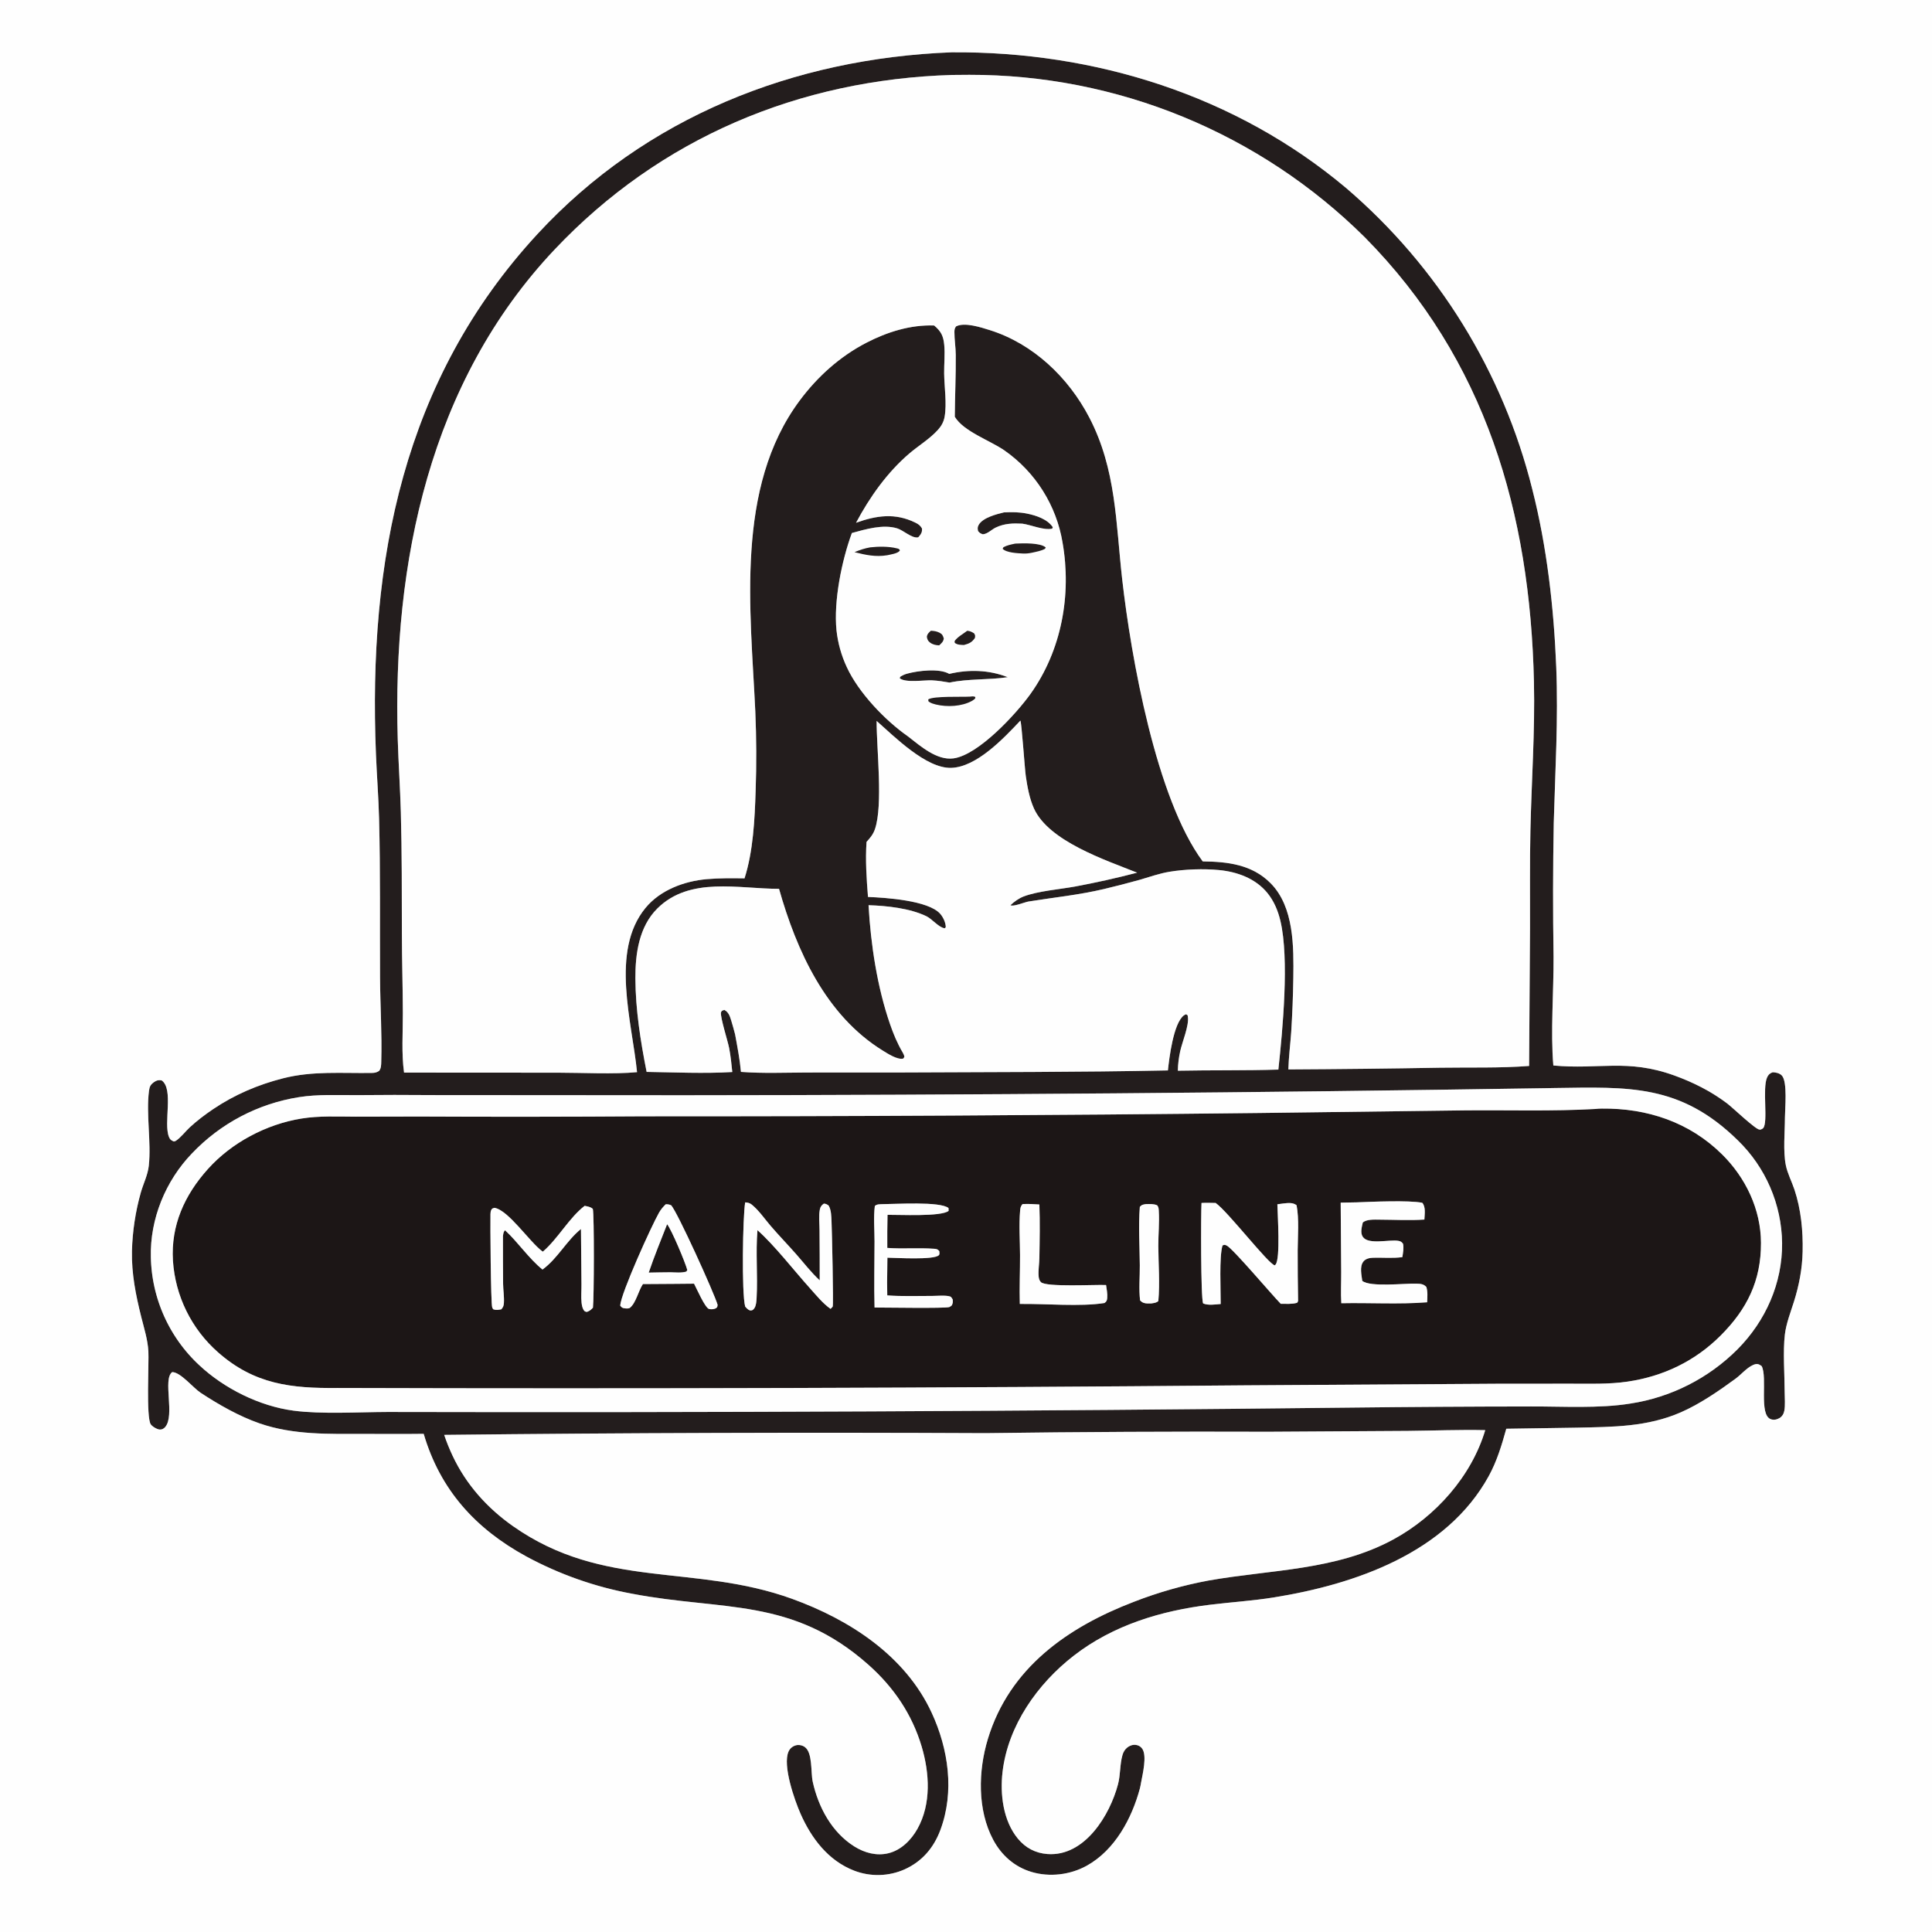 <svg xmlns="http://www.w3.org/2000/svg" xmlns:xlink="http://www.w3.org/1999/xlink" width="1024" height="1024"><rect width="100%" height="100%" fill="#808080" stroke="none"/><g><path fill="#231D1D" d="M504.346 27.726C580.284 27.148 655.11 50.522 713.613 99.767Q715.874 101.704 718.096 103.684Q720.319 105.664 722.503 107.686Q724.687 109.709 726.832 111.773Q728.976 113.838 731.081 115.943Q733.185 118.049 735.248 120.195Q737.312 122.34 739.333 124.526Q741.354 126.711 743.333 128.935Q745.312 131.159 747.248 133.42Q749.183 135.682 751.075 137.98Q752.966 140.279 754.813 142.614Q756.659 144.949 758.461 147.319Q760.262 149.689 762.017 152.093Q763.772 154.497 765.48 156.935Q767.189 159.373 768.85 161.843Q770.511 164.314 772.123 166.816Q773.736 169.317 775.301 171.85Q776.865 174.383 778.38 176.945Q779.895 179.508 781.36 182.099Q782.825 184.69 784.24 187.309Q785.655 189.928 787.019 192.574Q788.383 195.22 789.696 197.891Q791.009 200.563 792.27 203.26Q793.531 205.956 794.739 208.677Q795.948 211.397 797.103 214.14Q798.259 216.884 799.362 219.649Q800.464 222.414 801.513 225.2Q802.562 227.986 803.557 230.791Q804.552 233.597 805.492 236.421Q806.433 239.245 807.318 242.087Q808.204 244.929 809.035 247.788Q809.866 250.646 810.641 253.52Q811.416 256.395 812.136 259.283C819.896 289.671 823.578 322.173 824.834 353.439C825.96 381.441 824.287 408.317 823.52 436.217Q822.851 471.606 823.417 506.998C823.531 525.215 821.769 547.052 823.303 564.732C847.35 567.009 862.531 561.03 887.413 570.026C897.447 573.653 906.878 578.395 915.408 584.829C918.16 586.904 930.463 598.668 932.556 598.702L933.195 598.712C933.637 598.45 934.181 598.312 934.521 597.926C937.235 594.838 934.009 576.927 936.567 571.124C937.226 569.63 937.999 568.88 939.562 568.321C941.21 568.361 943.226 568.787 944.417 570.054C947.501 573.334 946.063 587.727 946.053 592.273C946.035 600.014 945.017 610.038 946.513 617.543C947.39 621.942 949.663 626.215 951.085 630.48C954.585 640.978 955.685 652.397 955.433 663.417C955.223 672.585 953.543 681.285 950.796 690.005C949.023 695.631 946.735 701.404 946.022 707.286C944.937 716.227 945.895 728.707 945.912 737.958C945.918 741.045 946.285 744.682 945.728 747.714C945.428 749.349 944.559 750.823 943.081 751.659C941.674 752.455 939.995 752.781 938.444 752.158C932.158 749.632 936.877 730.182 933.75 724.102C932.068 722.797 931.04 722.613 929.026 723.537C925.62 725.099 922.892 728.526 919.862 730.746C910.982 737.249 900.967 744.15 890.883 748.554C873 756.363 854.921 756.268 835.88 756.693L798.36 757.265C795.962 765.903 793.406 774.462 789.06 782.366C766.696 823.042 718.329 839.73 675.167 846.665C663.991 848.461 652.637 849.168 641.403 850.539C615.424 853.709 590.036 861.319 569.083 877.575C549.89 892.465 534.238 914.597 531.367 939.185C529.995 950.932 531.671 964.998 539.438 974.449C543.494 979.384 548.75 982.198 555.142 982.676C574.898 984.155 588.294 962.047 592.59 945.615C593.904 940.589 593.502 935.142 594.945 930.18C595.399 928.618 596.182 927.269 597.453 926.232C598.704 925.212 600.409 924.624 602.027 924.832C603.407 925.01 604.603 925.687 605.407 926.847C608.051 930.661 605.58 940.442 604.794 944.791C604.607 945.83 604.449 946.86 604.175 947.882C599.916 963.788 590.932 980.54 576.103 988.813C567.344 993.7 556.388 995.054 546.749 992.18C537.737 989.493 530.848 983.393 526.439 975.171C517.93 959.302 518.469 938.562 523.58 921.707C535.031 883.948 565.945 862.396 601.099 848.945Q610.703 845.212 620.615 842.393Q630.526 839.575 640.658 837.696C673.79 831.847 708.155 832.435 738.535 815.914C760.87 803.768 779.864 782.526 787.208 758.005C773.537 757.712 759.955 758.268 746.296 758.406L672.617 758.854Q597.454 758.587 522.297 759.604Q378.86 758.916 235.429 760.514C236.661 764.23 238.193 767.971 239.856 771.521C247.012 786.796 258.215 799.293 271.961 808.94C319.996 842.65 367.97 828.634 419.835 847.416C450.253 858.431 479.774 877.493 493.785 907.743C502.709 927.01 506.003 949.62 498.427 969.921C494.911 979.344 488.75 986.606 479.495 990.789Q478.712 991.137 477.913 991.447Q477.113 991.757 476.3 992.027Q475.486 992.297 474.661 992.527Q473.835 992.757 472.999 992.946Q472.163 993.135 471.319 993.284Q470.475 993.432 469.624 993.539Q468.774 993.645 467.919 993.71Q467.065 993.775 466.208 993.798Q465.351 993.821 464.494 993.802Q463.637 993.784 462.782 993.723Q461.927 993.662 461.076 993.559Q460.225 993.457 459.38 993.313Q458.536 993.169 457.699 992.983Q456.862 992.798 456.035 992.572Q455.208 992.346 454.393 992.08Q453.579 991.814 452.778 991.508C439.025 986.214 430.075 974.4 424.305 961.325C421.165 954.21 414.665 935.772 417.94 928.362C418.671 926.706 420.045 925.567 421.779 925.072C423.304 924.636 425.111 924.993 426.418 925.856C430.814 928.754 429.659 939.32 430.757 944.322C433.729 957.855 440.858 971.164 452.84 978.676C458.239 982.061 464.682 983.813 470.994 982.224C477.738 980.525 483 975.173 486.304 969.249C493.632 956.106 492.679 939.756 488.508 925.73C483.418 908.615 473.693 894.294 460.404 882.467C419.92 846.439 383.054 853.913 335.146 844.728Q327.781 843.379 320.545 841.456Q313.31 839.532 306.247 837.046Q299.185 834.56 292.339 831.527Q285.494 828.494 278.908 824.933C251.956 810.226 233.27 789.6 224.563 759.96C214.155 760.103 203.734 760.006 193.325 760.002C174.484 759.995 155.599 760.679 137.522 754.405C126.763 750.671 115.864 744.472 106.358 738.213C102.357 735.579 95.757 727.302 91.286 727.233C86.069 730.919 92.91 750.312 87.501 756.422C86.749 757.271 85.775 757.786 84.616 757.693C83.191 757.577 80.672 756.084 79.893 754.905C77.405 751.14 78.994 722.036 78.647 716.209C78.277 709.967 76.384 704.089 74.876 698.06C71.971 686.44 69.691 675.13 69.939 663.074Q70.144 655.188 71.327 647.389Q72.51 639.59 74.652 631.998C76.006 627.291 78.341 622.739 78.87 617.835C80.219 605.339 77.37 590.38 78.973 578.165C79.276 575.852 79.788 574.852 81.687 573.51C83.061 572.538 84.028 572.357 85.664 572.618C92.203 577.165 86.546 595.256 89.559 602.606C90.157 604.063 90.676 604.344 92.066 604.995C92.499 604.94 92.726 604.947 93.143 604.688C95.649 603.131 98.345 599.588 100.566 597.534C104.402 593.985 108.635 590.782 112.965 587.864C124.372 580.174 136.726 574.912 150.041 571.521C165.743 567.522 181.104 568.929 197.03 568.684C198.599 568.659 199.612 568.474 200.948 567.595C202.052 566.137 202.022 564.455 202.074 562.702C202.51 547.84 201.506 532.899 201.428 518.028C201.282 490.003 201.643 461.997 200.923 433.974C200.628 422.494 199.719 411.03 199.253 399.554C195.107 297.382 213.573 201.213 284.903 124.004C342.208 61.976 420.884 30.939 504.346 27.726ZM495.112 172.516C498.758 175.592 500.015 178.019 500.464 182.818C500.928 187.782 500.357 192.953 500.419 197.948C500.509 205.145 501.903 213.827 500.672 220.852C500.205 223.512 499.062 225.639 497.277 227.657C492.978 232.518 486.886 236.157 481.943 240.38C470.254 250.368 460.913 263.544 453.726 277.075C464.559 273.18 474.408 271.744 485.119 276.983C486.741 277.776 487.789 278.499 488.695 280.119C488.773 281.928 488.394 282.836 487.202 284.204C486.783 284.685 486.8 284.817 486.232 284.866C483.048 285.138 478.718 281.045 475.574 280.066C468.054 277.726 458.792 280.52 451.51 282.508C446.1 297.232 441.8 318.552 443.36 334.072Q443.633 336.596 444.112 339.089Q444.592 341.582 445.275 344.027Q445.957 346.472 446.839 348.853Q447.72 351.234 448.794 353.534C455.003 367.058 469.092 381.836 481.33 390.36C487.83 395.426 496.559 403.154 505.375 401.954C518.639 400.149 538.722 378.242 546.226 367.728C562.641 344.727 568.039 315.272 563.17 287.544Q562.866 285.716 562.471 283.906Q562.077 282.096 561.592 280.308Q561.108 278.519 560.536 276.757Q559.963 274.995 559.304 273.264Q558.644 271.533 557.9 269.836Q557.155 268.14 556.327 266.483Q555.498 264.825 554.589 263.211Q553.679 261.597 552.69 260.03Q551.701 258.464 550.636 256.948Q549.57 255.432 548.431 253.972Q547.291 252.511 546.08 251.109Q544.87 249.706 543.591 248.366Q542.312 247.026 540.967 245.751Q539.623 244.475 538.217 243.269Q536.811 242.062 535.347 240.927Q533.883 239.792 532.364 238.731C524.679 233.42 510.685 228.658 506.058 220.89C506.135 209.952 506.657 199.051 506.57 188.098C506.538 184.044 505.844 179.998 505.861 175.98C505.866 174.782 505.972 173.962 506.738 172.992C511.225 170.633 520.023 173.526 524.598 174.962C547.626 182.19 566.315 200.08 577.351 221.285C591.686 248.829 591.387 277.096 594.781 306.998C599.464 348.247 612.788 423.318 637.476 456.563C650.746 456.706 663.627 458.208 673.458 468.133C685.939 480.736 685.709 501.909 685.485 518.492Q685.272 532.808 684.36 547.097C683.891 553.642 683.048 560.265 682.854 566.816Q723.106 566.612 763.353 565.907C778.958 565.664 794.916 566.174 810.458 564.978L810.94 491.774C810.994 474.486 810.772 457.175 811.159 439.893C811.745 413.691 813.616 387.656 813.022 361.416C810.993 271.809 787.544 190.659 723.3 125.699Q720.721 123.142 718.079 120.65Q715.438 118.157 712.737 115.73Q710.036 113.302 707.276 110.942Q704.516 108.581 701.699 106.289Q698.882 103.997 696.01 101.774Q693.138 99.551 690.213 97.399Q687.287 95.247 684.31 93.168Q681.333 91.088 678.306 89.082Q675.278 87.075 672.203 85.144Q669.128 83.212 666.006 81.356Q662.884 79.5 659.718 77.722Q656.552 75.943 653.343 74.242Q650.134 72.541 646.885 70.919Q643.636 69.297 640.348 67.755Q637.06 66.213 633.735 64.751Q630.41 63.29 627.05 61.911Q623.691 60.531 620.299 59.235Q616.906 57.938 613.483 56.724Q610.06 55.511 606.609 54.381Q603.157 53.252 599.679 52.207Q596.201 51.163 592.698 50.203Q589.195 49.244 585.67 48.371Q582.145 47.497 578.6 46.711Q575.054 45.924 571.491 45.224Q567.927 44.524 564.348 43.911Q560.768 43.299 557.174 42.774Q553.581 42.249 549.975 41.812Q546.37 41.375 542.755 41.027Q539.14 40.678 535.518 40.418Q531.896 40.158 528.268 39.987Q524.64 39.816 521.009 39.733Q517.379 39.651 513.747 39.657Q509.21 39.648 504.673 39.729C423.659 42.149 349.819 73.089 293.886 132.335C227.706 202.435 207.997 298.243 210.812 391.934C211.197 404.764 212.099 417.575 212.45 430.401C213.04 451.961 212.968 473.586 213.008 495.153C213.035 509.129 213.49 523.095 213.52 537.065C213.542 547.367 212.741 558.287 214.159 568.501L295.923 568.55C308.661 568.558 325.356 569.436 337.643 568.268C335.052 541.786 323.356 504.18 342.047 481.316C349.871 471.744 362.557 467.047 374.569 465.971C381.225 465.374 387.938 465.474 394.614 465.544C399.206 451.219 400.013 434.328 400.498 419.345Q401.236 398.178 400.327 377.017C397.821 323.315 389.508 258.489 423.816 212.337C433.237 199.665 445.135 188.942 459.204 181.661C470.238 175.95 482.591 172.064 495.112 172.516ZM205.375 748.373Q460.395 748.937 715.397 746.06Q763.467 745.503 811.54 745.458C828.452 745.4 847.429 746.61 864.095 743.918Q866.096 743.612 868.084 743.228Q870.072 742.843 872.043 742.38Q874.014 741.917 875.965 741.376Q877.917 740.835 879.845 740.218Q881.773 739.6 883.675 738.906Q885.577 738.212 887.451 737.444Q889.324 736.675 891.165 735.833Q893.006 734.991 894.813 734.076Q896.619 733.162 898.388 732.176Q900.157 731.191 901.885 730.136Q903.613 729.081 905.298 727.959Q906.984 726.837 908.623 725.648Q910.262 724.46 911.853 723.208Q913.444 721.955 914.984 720.641Q916.524 719.326 918.011 717.952Q919.498 716.577 920.929 715.145C935.844 700.113 944.731 680.109 944.554 658.848Q944.529 656.945 944.41 655.045Q944.291 653.145 944.078 651.254Q943.866 649.362 943.561 647.483Q943.256 645.604 942.858 643.743Q942.461 641.881 941.972 640.041Q941.483 638.202 940.905 636.388Q940.326 634.575 939.659 632.792Q938.992 631.01 938.237 629.262Q937.483 627.514 936.644 625.806Q935.804 624.097 934.882 622.432Q933.959 620.767 932.956 619.15Q931.953 617.532 930.871 615.966Q929.789 614.4 928.631 612.889Q927.473 611.378 926.243 609.926Q925.012 608.474 923.711 607.084Q922.411 605.694 921.043 604.37C890.534 574.43 863.07 576.134 823.748 576.673L818.867 576.761Q590.87 580.365 362.844 580.507L229.392 580.416Q209.085 580.238 188.778 580.44C178.76 580.45 168.434 579.955 158.514 581.505Q156.497 581.822 154.495 582.221Q152.494 582.621 150.51 583.102Q148.526 583.583 146.563 584.145Q144.601 584.707 142.663 585.349Q140.725 585.991 138.816 586.712Q136.906 587.432 135.027 588.231Q133.148 589.03 131.304 589.905Q129.46 590.779 127.653 591.729Q125.846 592.679 124.079 593.702Q122.313 594.725 120.59 595.82Q118.867 596.914 117.19 598.078Q115.513 599.243 113.886 600.475Q112.258 601.707 110.682 603.005Q109.106 604.302 107.585 605.664Q106.064 607.025 104.6 608.447Q103.136 609.87 101.731 611.351C87.723 625.876 79.451 646.104 79.957 666.309Q79.977 667.317 80.022 668.323Q80.067 669.33 80.138 670.335Q80.208 671.341 80.304 672.344Q80.399 673.347 80.52 674.348Q80.641 675.348 80.786 676.345Q80.932 677.343 81.103 678.336Q81.274 679.329 81.469 680.318Q81.665 681.306 81.885 682.29Q82.106 683.273 82.351 684.251Q82.596 685.228 82.865 686.199Q83.135 687.17 83.429 688.134Q83.722 689.098 84.04 690.055Q84.358 691.011 84.7 691.959Q85.042 692.907 85.407 693.846Q85.773 694.786 86.162 695.715Q86.55 696.645 86.963 697.565Q87.375 698.484 87.81 699.393Q88.245 700.302 88.703 701.2Q89.161 702.098 89.641 702.984Q90.121 703.87 90.623 704.744Q91.126 705.617 91.65 706.478Q92.174 707.339 92.719 708.187Q93.264 709.034 93.831 709.867Q94.398 710.701 94.985 711.52Q95.572 712.339 96.18 713.143Q96.788 713.947 97.415 714.735Q98.043 715.523 98.69 716.296Q99.338 717.068 100.004 717.824Q100.671 718.58 101.356 719.319Q102.041 720.058 102.745 720.78Q103.448 721.501 104.17 722.205Q104.891 722.909 105.63 723.594C118.848 735.983 137.578 745.293 155.594 747.677C170.414 749.639 190.047 748.423 205.375 748.373ZM464.629 382.111C464.584 396.998 468.12 426.665 463.735 439.48C462.786 442.252 461.231 444.107 459.283 446.217C458.626 455.897 459.291 465.741 460.053 475.403C469.334 475.762 492.048 477.225 498.318 484.318C499.897 486.104 501.294 489.066 501.275 491.459L500.723 492.007C497.603 491.63 494.074 487.109 491.068 485.646C482.299 481.378 469.968 480.07 460.348 479.78C461.51 500.528 464.925 523.11 471.735 542.809C473.572 548.123 475.612 553.05 478.473 557.881C478.718 558.294 479.475 559.711 479.287 560.264C479.181 560.578 478.904 560.806 478.712 561.077C475.659 561.817 470.525 558.465 467.957 556.882C437.727 538.248 422.195 503.916 412.902 471.096C391.434 471.123 365.667 464.413 348.419 481.494C338.698 491.121 336.708 505.51 336.768 518.568C336.845 535.145 339.505 551.903 342.724 568.133C357.731 568.364 373.152 569.088 388.126 568.204C387.707 563.917 387.261 559.658 386.446 555.424C385.734 551.724 381.766 539.418 382.118 536.672C382.165 536.298 382.509 536.027 382.704 535.704L383.905 535.274C386.141 536.438 386.79 538.438 387.524 540.757C388.31 543.239 388.955 545.777 389.628 548.292C390.832 554.869 392.12 561.456 392.717 568.123C404.265 569.005 416.153 568.501 427.739 568.457L476.905 568.44C524.251 568.204 571.68 568.303 619.012 567.342C619.755 560.544 621.915 542.539 627.397 538.233C627.848 537.879 628.168 537.781 628.665 537.579C629.624 538.276 629.43 537.861 629.602 538.962C630.307 543.491 626.59 552.324 625.537 557.122C624.771 560.62 624.352 563.918 624.278 567.495C642.019 567.134 659.833 567.456 677.558 566.901C679.853 545.785 683.391 508.216 678.651 488.123C677.396 482.801 675.273 477.658 671.809 473.383C665.526 465.629 655.834 462.088 646.14 461.151C637.838 460.348 628.092 460.703 619.874 462.05C614.501 462.93 609.305 464.804 604.085 466.314Q594.625 468.948 585.072 471.221C571.78 474.362 558.532 475.664 545.114 477.827C543.123 478.147 536.911 480.764 535.563 479.77C537.511 477.92 540.065 476.088 542.594 475.127C550.093 472.276 561.597 471.365 569.739 469.889Q586.354 466.8 602.707 462.535C585.879 455.825 555.851 445.872 548.008 428.488C545.654 423.27 544.53 417.038 543.7 411.41C543.133 407.565 541.475 382.941 540.822 381.939C532.009 391.28 517.592 406.633 504.103 406.984C490.873 407.329 474.19 390.547 464.629 382.111Z"></path><path fill="#231D1D" d="M503.122 357.165C513.49 354.735 524.138 355.012 534.147 358.922C523.871 360.466 513.421 359.643 503.284 361.777C500.185 361.23 497.11 360.748 493.964 360.594C489.975 360.397 479.862 362.057 476.843 359.463L477.161 358.682C478.338 357.954 479.393 357.443 480.734 357.071C486.419 355.493 497.86 354.074 503.122 357.165Z"></path><path fill="#231D1D" d="M532.099 271.579C536.318 271.365 540.224 271.381 544.378 272.223C549.166 273.194 555.215 275.186 558.002 279.418L557.692 280.208C553.16 281.213 546.58 278.187 541.832 277.551C536.87 277.3 532.381 277.415 527.781 279.605C525.524 280.679 523.443 283.014 520.915 283.185C519.564 282.708 519.33 282.542 518.376 281.473C518.128 280.084 518.032 279.386 518.767 278.123C520.954 274.366 528.116 272.537 532.099 271.579Z"></path><path fill="#1C1616" d="M845.506 587.782Q847.247 587.571 849 587.567C873.051 587.314 895.429 594.738 912.71 611.816C925.256 624.214 933.306 641.006 933.36 658.77C933.42 678.86 925.958 693.912 911.901 707.943C898.326 721.495 881.514 729.521 862.583 732.293C852.665 733.745 842.535 733.382 832.536 733.382L793.909 733.408L660.327 734.255Q419.605 736.369 178.875 735.654C154.368 735.902 134.819 733.764 115.542 716.73Q114.239 715.584 112.994 714.376Q111.749 713.168 110.565 711.901Q109.381 710.633 108.26 709.309Q107.139 707.985 106.085 706.607Q105.03 705.23 104.044 703.802Q103.059 702.375 102.144 700.901Q101.229 699.427 100.388 697.909Q99.547 696.392 98.781 694.836Q98.015 693.279 97.326 691.687Q96.638 690.095 96.028 688.471Q95.418 686.846 94.888 685.194Q94.359 683.542 93.911 681.867Q93.463 680.191 93.098 678.495Q92.732 676.799 92.451 675.087Q92.169 673.375 91.971 671.652Q91.774 669.928 91.661 668.197C90.512 649.446 97.824 633.393 110.154 619.644C122.754 605.594 141.125 595.887 159.718 592.861C169.191 591.319 179.01 591.84 188.584 591.859L222.038 591.785Q281.729 592.068 341.419 591.669Q504.413 591.754 667.396 589.911L776.897 588.516C799.69 588.305 822.759 589.062 845.506 587.782ZM646.989 691.153C647.03 684.044 646.145 665.97 647.963 660.106C648.975 659.729 649.138 659.679 650.179 660.172C653.424 661.711 674.164 686.323 678.828 691.046C681.655 691.034 684.752 691.307 687.48 690.515C687.669 690.2 687.93 689.91 688.015 689.554Q687.771 676.133 687.797 662.709C687.852 655.033 688.603 646.337 687.226 638.818C685.213 637.182 682.422 637.63 679.978 637.894Q678.502 638.058 677.035 638.293C677.165 643.949 678.692 667.031 676.101 670.22C675.971 670.379 675.814 670.514 675.67 670.661C672.393 670.157 650.837 642.178 644.32 637.596C641.827 637.559 639.313 637.446 636.824 637.6C636.504 643.122 636.383 688.083 637.69 690.845C640.349 691.99 644.118 691.388 646.989 691.153ZM710.59 637.429L710.858 674.213C710.898 679.687 710.564 685.281 710.923 690.737C725.964 690.422 741.457 691.416 756.419 690.234C756.515 687.499 756.815 684.761 755.996 682.116C754.415 680.425 752.784 680.44 750.552 680.362C744.583 680.155 726.212 682.32 722.03 678.887C721.655 675.797 720.534 671.343 722.597 668.681C723.814 667.111 725.903 666.683 727.778 666.627C732.998 666.473 738.045 667.019 743.277 666.305C743.639 663.906 744.12 661.656 743.652 659.241C742.904 658.238 742.407 657.895 741.141 657.67C736.436 656.835 725.462 659.886 722.38 655.643C720.835 653.516 721.795 650.341 722.295 648.007C724.167 646.137 728.645 646.429 731.2 646.438C739.092 646.466 747.075 646.939 754.95 646.39C755.079 643.604 755.767 639.707 753.833 637.505C746.809 636.062 726.967 636.968 719.014 637.271L710.59 637.429ZM586.241 681.098C580.585 680.789 554.469 682.33 551.7 679.552C550.886 678.736 550.591 677.572 550.499 676.464C550.234 673.257 550.841 669.96 550.895 666.741C551.053 657.43 551.245 647.7 550.89 638.405C547.874 638.169 544.976 638.048 541.951 638.181C540.954 639.392 540.815 640.149 540.678 641.708C540.007 649.359 540.615 657.488 540.643 665.2C540.675 673.806 540.263 682.531 540.519 691.116C554.005 690.919 572.678 692.677 585.395 690.622C586.463 689.843 586.708 689.377 586.844 688.032C587.066 685.826 586.557 683.289 586.241 681.098ZM467.772 638.227C466.314 638.309 464.837 638.166 463.682 639.178C462.917 645.236 463.53 651.848 463.525 657.99C463.514 669.662 463.21 681.349 463.534 693.017C468.516 692.99 501.255 693.548 503.196 692.761C503.668 692.569 504.037 692.185 504.457 691.898C505.071 690.68 505.098 690.095 504.951 688.746C504.207 687.567 504.196 687.217 502.753 686.961C500.165 686.501 496.864 686.871 494.187 686.866C486.259 686.852 478.175 687.171 470.272 686.588Q470.099 679.754 470.269 672.92L470.338 666.604C475.03 666.664 494.86 667.904 497.578 665.306C498.174 664.736 497.876 663.867 497.85 663.105C496.91 662.051 496.435 661.972 495.03 661.87C486.826 661.273 478.514 662.029 470.28 661.424Q470.214 652.65 470.402 643.878C476.172 643.783 498.949 644.991 502.792 641.775L502.724 640.276C498.233 636.68 474.776 638.201 467.772 638.227ZM340.758 680.578L357.59 680.468L367.861 680.375C369.083 682.589 373.677 693.289 375.854 693.79C377.078 694.071 378.615 693.957 379.676 693.237C380.299 692.814 380.21 692.305 380.355 691.621C378.734 685.795 358.807 641.82 355.688 638.797C354.632 638.386 353.965 638.253 352.832 638.299C351.467 639.654 350.282 641.005 349.323 642.683C345.286 649.745 329.156 685.32 328.72 691.977C329.489 693.064 329.939 693.313 331.293 693.458C332.079 693.542 333.301 693.623 333.918 693.121C337.109 690.523 338.377 684.138 340.758 680.578ZM394.958 637.275C393.676 644.772 393.032 685.406 394.95 692.482C395.574 693.269 396.825 694.619 397.938 694.582C398.945 694.548 399.315 694.092 399.866 693.312C400.788 692.006 400.93 689.538 401.015 688.009C401.675 676.019 400.465 664.083 401.466 652.01C410.541 660.069 420.874 673.448 429.327 682.84C432.7 686.587 436.072 690.81 440.21 693.727C440.592 693.307 441.099 692.973 441.357 692.467C441.822 691.554 440.949 652.129 440.728 647.316C440.604 644.62 440.587 641.349 439.201 638.979C438.148 638.263 437.902 638.045 436.652 637.947C435.458 638.775 434.827 639.592 434.534 641.056C433.875 644.346 434.364 648.553 434.373 651.967C434.396 660.847 434.533 669.736 434.471 678.615C429.879 674.397 426.034 669.323 421.907 664.651C417.505 659.668 412.876 654.884 408.539 649.842C405.382 646.172 402.247 641.549 398.491 638.499C397.37 637.59 396.387 637.383 394.958 637.275ZM287.538 672.89C295.687 666.921 300.229 657.601 307.923 651.393L308.191 680.713C308.243 683.953 307.894 687.275 308.243 690.496C308.4 691.934 308.721 693.667 309.705 694.786C310.061 695.19 310.528 695.212 311.022 695.354C312.537 694.851 313.21 694.226 314.269 693.108C314.861 688.495 314.991 643.751 314.204 640.753C312.98 639.609 311.452 639.461 309.871 639.119C301.533 645.573 295.906 656.34 287.71 663.411C287.577 663.315 287.442 663.221 287.31 663.123C280.58 658.095 269.397 641.327 262.063 640.173C261.366 640.426 260.877 640.409 260.492 641.103C260.054 641.89 259.98 642.572 259.954 643.455C259.82 647.966 260.118 690.763 260.875 692.93C261.076 693.504 261.174 693.571 261.503 693.985C263.041 694.492 264.174 694.24 265.717 693.969C266.697 692.825 266.992 692.074 267.083 690.545C267.279 687.238 266.7 683.801 266.657 680.479Q266.549 667.801 266.577 655.124C266.813 653.81 266.73 653.057 267.666 652.049C274.654 658.488 280.203 666.949 287.538 672.89ZM607.232 638.203C605.685 638.533 605.223 638.453 604.133 639.654C603.337 649.801 604.05 660.432 604.122 670.644C604.165 676.715 603.555 683.247 604.269 689.248C605.462 690.484 606.555 690.815 608.222 690.87Q609.172 690.893 610.121 690.86C611.692 690.588 612.691 690.619 613.941 689.601C614.825 680.091 613.974 669.944 613.933 660.367C613.907 654.274 614.557 647.992 614.194 641.933C614.123 640.732 614.128 639.821 613.343 638.849C611.401 637.986 609.317 638.162 607.232 638.203Z"></path><path fill="#1C1616" d="M353.582 648.861C355.965 651.792 363.223 669.128 364.297 673.181L363.734 673.977C361.125 674.751 358.16 674.395 355.457 674.333C351.582 674.338 347.703 674.445 343.828 674.508C346.766 665.856 350.258 657.371 353.582 648.861Z"></path></g><g><path fill="#FEFEFE" d="M0 0L1024 0L1024 1024L0 1024L0 0ZM224.563 759.96C233.27 789.6 251.956 810.226 278.908 824.933Q285.494 828.494 292.339 831.527Q299.185 834.56 306.247 837.046Q313.31 839.532 320.545 841.456Q327.781 843.379 335.146 844.728C383.054 853.913 419.92 846.439 460.404 882.467C473.693 894.294 483.418 908.615 488.508 925.73C492.679 939.756 493.632 956.106 486.304 969.249C483 975.173 477.738 980.525 470.994 982.224C464.682 983.813 458.239 982.061 452.84 978.676C440.858 971.164 433.729 957.855 430.757 944.322C429.659 939.32 430.814 928.754 426.418 925.856C425.111 924.993 423.304 924.636 421.779 925.072C420.045 925.567 418.671 926.706 417.94 928.362C414.665 935.772 421.165 954.21 424.305 961.325C430.075 974.4 439.025 986.214 452.778 991.508Q453.579 991.814 454.393 992.08Q455.208 992.346 456.035 992.572Q456.862 992.798 457.699 992.983Q458.536 993.169 459.38 993.313Q460.225 993.457 461.076 993.559Q461.927 993.662 462.782 993.723Q463.637 993.784 464.494 993.802Q465.351 993.821 466.208 993.798Q467.065 993.775 467.919 993.71Q468.774 993.645 469.624 993.539Q470.475 993.432 471.319 993.284Q472.163 993.135 472.999 992.946Q473.835 992.757 474.661 992.527Q475.486 992.297 476.3 992.027Q477.113 991.757 477.913 991.447Q478.712 991.137 479.495 990.789C488.75 986.606 494.911 979.344 498.427 969.921C506.003 949.62 502.709 927.01 493.785 907.743C479.774 877.493 450.253 858.431 419.835 847.416C367.97 828.634 319.996 842.65 271.961 808.94C258.215 799.293 247.012 786.796 239.856 771.521C238.193 767.971 236.661 764.23 235.429 760.514Q378.86 758.916 522.297 759.604Q597.454 758.587 672.617 758.854L746.296 758.406C759.955 758.268 773.537 757.712 787.208 758.005C779.864 782.526 760.87 803.768 738.535 815.914C708.155 832.435 673.79 831.847 640.658 837.696Q630.526 839.575 620.615 842.393Q610.703 845.212 601.099 848.945C565.945 862.396 535.031 883.948 523.58 921.707C518.469 938.562 517.93 959.302 526.439 975.171C530.848 983.393 537.737 989.493 546.749 992.18C556.388 995.054 567.344 993.7 576.103 988.813C590.932 980.54 599.916 963.788 604.175 947.882C604.449 946.86 604.607 945.83 604.794 944.791C605.58 940.442 608.051 930.661 605.407 926.847C604.603 925.687 603.407 925.01 602.027 924.832C600.409 924.624 598.704 925.212 597.453 926.232C596.182 927.269 595.399 928.618 594.945 930.18C593.502 935.142 593.904 940.589 592.59 945.615C588.294 962.047 574.898 984.155 555.142 982.676C548.75 982.198 543.494 979.384 539.438 974.449C531.671 964.998 529.995 950.932 531.367 939.185C534.238 914.597 549.89 892.465 569.083 877.575C590.036 861.319 615.424 853.709 641.403 850.539C652.637 849.168 663.991 848.461 675.167 846.665C718.329 839.73 766.696 823.042 789.06 782.366C793.406 774.462 795.962 765.903 798.36 757.265L835.88 756.693C854.921 756.268 873 756.363 890.883 748.554C900.967 744.15 910.982 737.249 919.862 730.746C922.892 728.526 925.62 725.099 929.026 723.537C931.04 722.613 932.068 722.797 933.75 724.102C936.877 730.182 932.158 749.632 938.444 752.158C939.995 752.781 941.674 752.455 943.081 751.659C944.559 750.823 945.428 749.349 945.728 747.714C946.285 744.682 945.918 741.045 945.912 737.958C945.895 728.707 944.937 716.227 946.022 707.286C946.735 701.404 949.023 695.631 950.796 690.005C953.543 681.285 955.223 672.585 955.433 663.417C955.685 652.397 954.585 640.978 951.085 630.48C949.663 626.215 947.39 621.942 946.513 617.543C945.017 610.038 946.035 600.014 946.053 592.273C946.063 587.727 947.501 573.334 944.417 570.054C943.226 568.787 941.21 568.361 939.562 568.321C937.999 568.88 937.226 569.63 936.567 571.124C934.009 576.927 937.235 594.838 934.521 597.926C934.181 598.312 933.637 598.45 933.195 598.712L932.556 598.702C930.463 598.668 918.16 586.904 915.408 584.829C906.878 578.395 897.447 573.653 887.413 570.026C862.531 561.03 847.35 567.009 823.303 564.732C821.769 547.052 823.531 525.215 823.417 506.998Q822.851 471.607 823.52 436.217C824.287 408.317 825.96 381.441 824.834 353.439C823.578 322.173 819.896 289.671 812.136 259.283Q811.416 256.395 810.641 253.52Q809.866 250.646 809.035 247.788Q808.204 244.929 807.318 242.087Q806.433 239.245 805.492 236.421Q804.552 233.597 803.557 230.791Q802.562 227.986 801.513 225.2Q800.464 222.414 799.362 219.649Q798.259 216.884 797.103 214.14Q795.948 211.397 794.739 208.677Q793.531 205.956 792.27 203.26Q791.009 200.563 789.696 197.891Q788.383 195.22 787.019 192.574Q785.655 189.928 784.24 187.309Q782.825 184.69 781.36 182.099Q779.895 179.508 778.38 176.945Q776.865 174.383 775.3 171.85Q773.736 169.317 772.123 166.816Q770.51 164.314 768.849 161.843Q767.189 159.373 765.48 156.935Q763.772 154.497 762.017 152.093Q760.262 149.689 758.461 147.319Q756.659 144.949 754.813 142.614Q752.966 140.279 751.075 137.981Q749.183 135.682 747.248 133.42Q745.312 131.159 743.333 128.935Q741.354 126.711 739.333 124.526Q737.312 122.34 735.248 120.195Q733.185 118.049 731.081 115.943Q728.976 113.838 726.832 111.773Q724.687 109.709 722.503 107.686Q720.319 105.664 718.096 103.684Q715.874 101.704 713.613 99.767C655.11 50.522 580.284 27.148 504.346 27.726C420.884 30.939 342.208 61.976 284.903 124.004C213.573 201.213 195.107 297.382 199.253 399.554C199.719 411.03 200.628 422.494 200.923 433.974C201.643 461.997 201.282 490.003 201.428 518.028C201.506 532.899 202.51 547.84 202.074 562.702C202.022 564.455 202.052 566.137 200.948 567.595C199.612 568.474 198.599 568.659 197.03 568.684C181.104 568.929 165.743 567.522 150.041 571.521C136.726 574.912 124.372 580.174 112.965 587.864C108.635 590.782 104.402 593.985 100.566 597.534C98.345 599.588 95.649 603.131 93.143 604.688C92.726 604.947 92.499 604.94 92.066 604.995C90.676 604.344 90.157 604.063 89.559 602.606C86.546 595.256 92.203 577.165 85.664 572.618C84.028 572.357 83.061 572.538 81.687 573.51C79.788 574.852 79.276 575.852 78.973 578.165C77.37 590.38 80.219 605.339 78.87 617.835C78.341 622.739 76.006 627.291 74.652 631.998Q72.51 639.59 71.327 647.389Q70.144 655.188 69.939 663.074C69.691 675.13 71.971 686.44 74.876 698.06C76.384 704.089 78.277 709.967 78.647 716.209C78.994 722.036 77.405 751.14 79.893 754.905C80.672 756.084 83.191 757.577 84.616 757.693C85.775 757.786 86.749 757.271 87.501 756.422C92.91 750.312 86.069 730.919 91.286 727.233C95.757 727.302 102.357 735.579 106.358 738.213C115.864 744.472 126.763 750.671 137.522 754.405C155.599 760.679 174.484 759.995 193.325 760.002C203.734 760.006 214.155 760.103 224.563 759.96Z"></path><path fill="#FEFEFE" d="M504.673 39.729Q509.21 39.648 513.747 39.657Q517.379 39.651 521.009 39.733Q524.64 39.816 528.268 39.987Q531.896 40.158 535.518 40.418Q539.14 40.678 542.755 41.027Q546.37 41.375 549.975 41.812Q553.581 42.249 557.174 42.774Q560.768 43.299 564.348 43.911Q567.927 44.524 571.491 45.224Q575.054 45.924 578.6 46.711Q582.145 47.497 585.67 48.371Q589.196 49.244 592.698 50.203Q596.201 51.163 599.679 52.207Q603.157 53.252 606.609 54.381Q610.061 55.511 613.483 56.724Q616.906 57.938 620.299 59.235Q623.691 60.531 627.05 61.911Q630.41 63.29 633.735 64.751Q637.06 66.213 640.348 67.755Q643.636 69.297 646.885 70.919Q650.134 72.541 653.343 74.242Q656.552 75.943 659.718 77.722Q662.884 79.5 666.006 81.356Q669.128 83.212 672.203 85.144Q675.278 87.075 678.306 89.082Q681.333 91.088 684.31 93.168Q687.287 95.247 690.213 97.399Q693.138 99.551 696.01 101.774Q698.882 103.997 701.699 106.289Q704.516 108.581 707.276 110.942Q710.036 113.302 712.737 115.73Q715.438 118.157 718.079 120.65Q720.721 123.142 723.3 125.699C787.544 190.659 810.993 271.809 813.022 361.416C813.616 387.656 811.745 413.691 811.159 439.893C810.772 457.175 810.994 474.486 810.94 491.774L810.458 564.978C794.916 566.174 778.958 565.664 763.353 565.907Q723.106 566.612 682.854 566.816C683.048 560.265 683.891 553.642 684.36 547.097Q685.272 532.808 685.485 518.492C685.709 501.909 685.939 480.736 673.458 468.133C663.627 458.208 650.746 456.706 637.476 456.563C612.788 423.318 599.464 348.247 594.781 306.998C591.387 277.096 591.686 248.829 577.351 221.285C566.315 200.08 547.626 182.19 524.598 174.962C520.023 173.526 511.225 170.633 506.738 172.992C505.972 173.962 505.866 174.782 505.861 175.98C505.844 179.998 506.538 184.044 506.57 188.098C506.657 199.051 506.135 209.952 506.058 220.89C510.685 228.658 524.679 233.42 532.364 238.731Q533.883 239.792 535.347 240.927Q536.811 242.062 538.217 243.269Q539.623 244.475 540.967 245.751Q542.312 247.026 543.591 248.366Q544.87 249.706 546.08 251.109Q547.291 252.511 548.431 253.972Q549.57 255.432 550.636 256.948Q551.701 258.464 552.69 260.03Q553.679 261.597 554.589 263.211Q555.498 264.825 556.327 266.483Q557.155 268.14 557.9 269.836Q558.644 271.533 559.304 273.264Q559.963 274.995 560.536 276.757Q561.108 278.519 561.592 280.308Q562.077 282.096 562.471 283.906Q562.866 285.716 563.17 287.544C568.039 315.272 562.641 344.727 546.226 367.728C538.722 378.242 518.639 400.149 505.375 401.954C496.559 403.154 487.83 395.426 481.33 390.36C469.092 381.836 455.003 367.058 448.794 353.534Q447.72 351.234 446.839 348.853Q445.957 346.472 445.275 344.027Q444.592 341.582 444.112 339.089Q443.633 336.596 443.36 334.072C441.8 318.552 446.1 297.232 451.51 282.508C458.792 280.52 468.054 277.726 475.574 280.066C478.718 281.045 483.048 285.138 486.232 284.866C486.8 284.817 486.783 284.685 487.202 284.204C488.394 282.836 488.773 281.928 488.695 280.119C487.789 278.499 486.741 277.776 485.119 276.983C474.408 271.744 464.559 273.18 453.726 277.075C460.913 263.544 470.254 250.368 481.943 240.38C486.886 236.157 492.978 232.518 497.277 227.657C499.062 225.639 500.205 223.512 500.672 220.852C501.903 213.827 500.509 205.145 500.419 197.948C500.357 192.953 500.928 187.782 500.464 182.818C500.015 178.019 498.758 175.592 495.112 172.516C482.591 172.064 470.238 175.95 459.204 181.661C445.135 188.942 433.237 199.665 423.816 212.337C389.508 258.489 397.821 323.315 400.327 377.017Q401.236 398.178 400.498 419.345C400.013 434.328 399.206 451.219 394.614 465.544C387.938 465.474 381.225 465.374 374.569 465.971C362.557 467.047 349.871 471.744 342.047 481.316C323.356 504.18 335.052 541.786 337.643 568.268C325.356 569.436 308.661 568.558 295.923 568.55L214.159 568.501C212.741 558.287 213.542 547.367 213.52 537.065C213.49 523.095 213.035 509.129 213.008 495.153C212.968 473.586 213.04 451.961 212.45 430.401C212.099 417.575 211.197 404.764 210.812 391.934C207.997 298.243 227.706 202.435 293.886 132.335C349.819 73.089 423.659 42.149 504.673 39.729ZM503.284 361.777C513.421 359.643 523.871 360.466 534.147 358.922C524.138 355.012 513.49 354.735 503.122 357.165C497.86 354.074 486.419 355.493 480.734 357.071C479.393 357.443 478.338 357.954 477.161 358.682L476.843 359.463C479.862 362.057 489.975 360.397 493.964 360.594C497.11 360.748 500.185 361.23 503.284 361.777ZM541.832 277.551C546.58 278.187 553.16 281.213 557.692 280.208L558.002 279.418C555.215 275.186 549.166 273.194 544.378 272.223C540.224 271.381 536.318 271.365 532.099 271.579C528.116 272.537 520.954 274.366 518.767 278.123C518.032 279.386 518.128 280.084 518.376 281.473C519.33 282.542 519.564 282.708 520.915 283.185C523.443 283.014 525.524 280.679 527.781 279.605C532.381 277.415 536.87 277.3 541.832 277.551Z"></path><path fill="#231D1D" d="M514.276 369.22C515.423 369.089 515.864 368.96 516.956 369.415L516.833 370.26C516.285 370.721 515.764 371.165 515.132 371.511C509.689 374.486 501.96 374.847 496.01 373.399C494.814 373.058 493.6 372.793 492.567 372.068C491.866 371.576 492.109 371.705 492.001 370.698C494.808 368.82 509.884 369.495 514.276 369.22Z"></path><path fill="#231D1D" d="M538.021 288.136C538.207 288.124 538.393 288.11 538.579 288.101C542.188 287.922 551.523 287.645 554.26 290.177L553.874 290.878C551.782 292.007 549.421 292.39 547.121 292.915C547.067 292.926 547.014 292.936 546.961 292.947C545.307 293.296 543.832 293.457 542.136 293.372C539.323 293.23 533.312 292.962 531.423 290.853L531.847 290.035C533.82 288.977 535.856 288.608 538.021 288.136Z"></path><path fill="#231D1D" d="M461.252 290.106C465.553 289.624 471.005 289.559 475.222 290.61C476.127 290.836 476.508 290.824 476.97 291.673C476.896 291.794 476.84 291.927 476.749 292.035C475.6 293.4 471.998 293.886 470.247 294.289C464.063 295.304 458.858 294.151 452.895 292.649C455.718 291.489 458.235 290.635 461.252 290.106Z"></path><path fill="#231D1D" d="M512.671 334.314C514.233 334.502 514.959 334.849 516.292 335.689C516.937 336.823 516.913 336.843 516.714 338.139C515.085 340.509 513.646 341.109 510.911 341.861C509.136 341.765 507.541 341.843 506.056 340.739L505.951 339.828C507.328 337.675 510.604 335.916 512.671 334.314Z"></path><path fill="#231D1D" d="M493.374 334.311C495.028 334.388 496.422 334.573 497.922 335.329C499.437 336.093 499.775 336.877 500.225 338.456C499.946 340.188 498.992 340.914 497.785 342.058C495.995 341.966 494.371 341.665 492.91 340.534C491.744 339.631 491.514 338.932 491.249 337.525C491.48 335.953 492.28 335.342 493.374 334.311Z"></path><path fill="#FEFEFE" d="M818.867 576.761L823.748 576.673C863.07 576.134 890.534 574.43 921.043 604.37Q922.411 605.694 923.711 607.084Q925.012 608.474 926.243 609.926Q927.473 611.378 928.631 612.889Q929.789 614.4 930.871 615.966Q931.952 617.532 932.956 619.15Q933.959 620.767 934.882 622.432Q935.804 624.097 936.644 625.806Q937.483 627.514 938.237 629.262Q938.992 631.009 939.659 632.792Q940.326 634.575 940.905 636.388Q941.483 638.202 941.972 640.041Q942.461 641.881 942.858 643.743Q943.256 645.604 943.561 647.483Q943.866 649.362 944.078 651.254Q944.291 653.145 944.41 655.045Q944.529 656.945 944.554 658.848C944.731 680.109 935.844 700.113 920.929 715.145Q919.498 716.577 918.011 717.952Q916.524 719.326 914.984 720.641Q913.444 721.955 911.853 723.208Q910.262 724.46 908.623 725.648Q906.984 726.837 905.298 727.959Q903.613 729.081 901.885 730.136Q900.157 731.191 898.388 732.176Q896.619 733.162 894.813 734.076Q893.006 734.991 891.165 735.833Q889.324 736.675 887.451 737.444Q885.577 738.212 883.675 738.906Q881.773 739.6 879.845 740.218Q877.917 740.835 875.965 741.376Q874.014 741.917 872.043 742.38Q870.072 742.843 868.084 743.228Q866.096 743.612 864.095 743.918C847.429 746.61 828.452 745.4 811.54 745.458Q763.467 745.503 715.397 746.06Q460.395 748.936 205.375 748.373C190.047 748.423 170.414 749.639 155.594 747.677C137.578 745.293 118.848 735.983 105.63 723.594Q104.891 722.909 104.17 722.205Q103.448 721.501 102.745 720.78Q102.041 720.058 101.356 719.319Q100.671 718.58 100.004 717.824Q99.338 717.068 98.69 716.296Q98.043 715.523 97.415 714.735Q96.788 713.947 96.18 713.143Q95.572 712.339 94.985 711.52Q94.398 710.701 93.831 709.867Q93.264 709.034 92.719 708.187Q92.174 707.339 91.65 706.478Q91.126 705.617 90.623 704.744Q90.121 703.87 89.641 702.984Q89.161 702.098 88.703 701.2Q88.245 700.302 87.81 699.393Q87.375 698.484 86.963 697.565Q86.55 696.645 86.162 695.715Q85.773 694.786 85.407 693.846Q85.042 692.907 84.7 691.959Q84.358 691.011 84.04 690.055Q83.722 689.098 83.429 688.134Q83.135 687.17 82.865 686.199Q82.596 685.228 82.351 684.251Q82.106 683.273 81.885 682.29Q81.665 681.306 81.469 680.318Q81.274 679.329 81.103 678.336Q80.932 677.343 80.786 676.345Q80.641 675.348 80.52 674.348Q80.399 673.347 80.304 672.344Q80.208 671.341 80.138 670.335Q80.067 669.33 80.022 668.323Q79.977 667.317 79.957 666.309C79.451 646.104 87.723 625.876 101.731 611.351Q103.136 609.87 104.6 608.447Q106.064 607.025 107.585 605.664Q109.106 604.302 110.682 603.005Q112.258 601.707 113.886 600.475Q115.513 599.243 117.19 598.078Q118.867 596.914 120.59 595.82Q122.313 594.725 124.079 593.702Q125.846 592.679 127.653 591.729Q129.46 590.779 131.304 589.905Q133.148 589.03 135.027 588.231Q136.906 587.432 138.816 586.712Q140.725 585.991 142.663 585.349Q144.601 584.707 146.563 584.145Q148.526 583.583 150.51 583.102Q152.494 582.621 154.495 582.221Q156.497 581.822 158.514 581.505C168.434 579.955 178.76 580.45 188.778 580.44Q209.085 580.238 229.392 580.416L362.844 580.507Q590.87 580.364 818.867 576.761ZM178.875 735.654Q419.605 736.368 660.327 734.255L793.909 733.408L832.536 733.382C842.535 733.382 852.665 733.745 862.583 732.293C881.514 729.521 898.326 721.495 911.901 707.943C925.958 693.912 933.42 678.86 933.36 658.77C933.306 641.006 925.256 624.214 912.71 611.816C895.429 594.738 873.051 587.314 849 587.567Q847.247 587.571 845.506 587.782C822.759 589.062 799.69 588.305 776.897 588.516L667.396 589.911Q504.413 591.754 341.419 591.669Q281.729 592.068 222.038 591.785L188.584 591.859C179.01 591.84 169.191 591.319 159.718 592.861C141.125 595.887 122.754 605.594 110.154 619.644C97.824 633.393 90.512 649.446 91.661 668.197Q91.774 669.928 91.971 671.652Q92.169 673.375 92.451 675.087Q92.732 676.799 93.098 678.495Q93.463 680.191 93.911 681.866Q94.359 683.542 94.888 685.194Q95.418 686.846 96.028 688.47Q96.638 690.095 97.326 691.687Q98.015 693.279 98.781 694.836Q99.547 696.392 100.388 697.909Q101.229 699.427 102.144 700.901Q103.059 702.375 104.044 703.802Q105.03 705.23 106.085 706.607Q107.139 707.985 108.26 709.309Q109.381 710.633 110.565 711.901Q111.749 713.168 112.994 714.376Q114.239 715.584 115.542 716.73C134.819 733.764 154.368 735.902 178.875 735.654Z"></path><path fill="#FEFEFE" d="M636.824 637.6C639.313 637.446 641.827 637.559 644.32 637.596C650.837 642.178 672.393 670.157 675.67 670.661C675.814 670.514 675.971 670.379 676.101 670.22C678.692 667.031 677.165 643.949 677.035 638.293Q678.502 638.058 679.978 637.894C682.422 637.63 685.213 637.182 687.226 638.818C688.603 646.337 687.852 655.033 687.797 662.709Q687.771 676.133 688.015 689.554C687.93 689.91 687.669 690.2 687.48 690.515C684.752 691.307 681.655 691.034 678.828 691.046C674.164 686.323 653.424 661.711 650.179 660.172C649.138 659.679 648.975 659.729 647.963 660.106C646.145 665.97 647.03 684.044 646.989 691.153C644.118 691.388 640.349 691.99 637.69 690.845C636.383 688.083 636.504 643.122 636.824 637.6Z"></path><path fill="#FEFEFE" d="M719.014 637.271C726.967 636.968 746.809 636.062 753.833 637.505C755.767 639.707 755.079 643.604 754.95 646.39C747.075 646.939 739.092 646.466 731.2 646.438C728.645 646.429 724.167 646.137 722.295 648.007C721.795 650.341 720.835 653.516 722.38 655.643C725.462 659.886 736.436 656.835 741.141 657.67C742.407 657.895 742.904 658.238 743.652 659.241C744.12 661.656 743.639 663.906 743.277 666.305C738.045 667.019 732.998 666.473 727.778 666.627C725.903 666.683 723.814 667.111 722.597 668.681C720.534 671.343 721.655 675.797 722.03 678.887C726.212 682.32 744.583 680.155 750.552 680.362C752.784 680.44 754.415 680.425 755.996 682.116C756.815 684.761 756.515 687.499 756.419 690.234C741.457 691.416 725.964 690.422 710.923 690.737C710.564 685.281 710.898 679.687 710.858 674.213L710.59 637.429L719.014 637.271Z"></path><path fill="#FEFEFE" d="M352.832 638.299C353.965 638.253 354.632 638.386 355.688 638.797C358.807 641.82 378.734 685.795 380.355 691.621C380.21 692.305 380.299 692.814 379.676 693.237C378.615 693.957 377.078 694.071 375.854 693.79C373.677 693.289 369.083 682.589 367.861 680.375L357.59 680.468L340.758 680.578C338.377 684.138 337.109 690.523 333.918 693.121C333.301 693.623 332.079 693.542 331.293 693.458C329.939 693.313 329.489 693.064 328.72 691.977C329.156 685.32 345.286 649.745 349.323 642.683C350.282 641.005 351.467 639.654 352.832 638.299ZM343.828 674.508C347.703 674.445 351.582 674.338 355.457 674.333C358.16 674.395 361.125 674.751 363.734 673.977L364.297 673.181C363.223 669.128 355.965 651.792 353.582 648.861C350.258 657.371 346.766 665.856 343.828 674.508Z"></path><path fill="#FEFEFE" d="M309.871 639.119C311.452 639.461 312.98 639.609 314.204 640.753C314.991 643.751 314.861 688.495 314.269 693.108C313.21 694.226 312.537 694.851 311.022 695.354C310.528 695.212 310.061 695.19 309.705 694.786C308.721 693.667 308.4 691.934 308.243 690.496C307.894 687.275 308.243 683.953 308.191 680.713L307.923 651.393C300.229 657.601 295.687 666.921 287.538 672.89C280.203 666.949 274.654 658.488 267.666 652.049C266.73 653.057 266.813 653.81 266.577 655.124Q266.549 667.802 266.657 680.479C266.7 683.801 267.279 687.238 267.083 690.545C266.992 692.074 266.697 692.825 265.717 693.969C264.174 694.24 263.041 694.492 261.503 693.985C261.174 693.571 261.076 693.504 260.875 692.93C260.118 690.763 259.82 647.966 259.954 643.455C259.98 642.572 260.054 641.89 260.492 641.103C260.877 640.409 261.366 640.426 262.063 640.173C269.397 641.327 280.58 658.095 287.31 663.123C287.442 663.221 287.577 663.315 287.71 663.411C295.906 656.34 301.533 645.573 309.871 639.119Z"></path><path fill="#FEFEFE" d="M394.958 637.275C396.387 637.383 397.37 637.59 398.491 638.499C402.247 641.549 405.382 646.172 408.539 649.842C412.876 654.884 417.505 659.668 421.907 664.651C426.034 669.323 429.879 674.397 434.471 678.615C434.533 669.736 434.396 660.847 434.373 651.967C434.364 648.553 433.875 644.346 434.534 641.056C434.827 639.592 435.458 638.775 436.652 637.947C437.902 638.045 438.148 638.263 439.201 638.979C440.587 641.349 440.604 644.62 440.728 647.316C440.949 652.129 441.822 691.554 441.357 692.467C441.099 692.973 440.592 693.307 440.21 693.727C436.072 690.81 432.7 686.587 429.327 682.84C420.874 673.448 410.541 660.069 401.466 652.01C400.465 664.083 401.675 676.019 401.015 688.009C400.93 689.538 400.788 692.006 399.866 693.312C399.315 694.092 398.945 694.548 397.938 694.582C396.825 694.619 395.574 693.269 394.95 692.482C393.032 685.406 393.676 644.772 394.958 637.275Z"></path><path fill="#FEFEFE" d="M541.951 638.181C544.976 638.048 547.874 638.169 550.89 638.405C551.245 647.7 551.053 657.43 550.895 666.741C550.841 669.96 550.234 673.257 550.499 676.464C550.591 677.572 550.886 678.736 551.7 679.552C554.469 682.33 580.585 680.789 586.241 681.098C586.557 683.289 587.066 685.826 586.844 688.032C586.708 689.377 586.463 689.843 585.395 690.622C572.678 692.677 554.005 690.919 540.519 691.116C540.263 682.531 540.675 673.806 540.643 665.2C540.615 657.488 540.007 649.359 540.678 641.708C540.815 640.149 540.954 639.392 541.951 638.181Z"></path><path fill="#FEFEFE" d="M467.772 638.227C474.776 638.201 498.233 636.68 502.724 640.276L502.792 641.775C498.949 644.991 476.172 643.783 470.402 643.878Q470.214 652.65 470.28 661.424C478.514 662.029 486.826 661.273 495.03 661.87C496.435 661.972 496.91 662.051 497.85 663.105C497.876 663.867 498.174 664.736 497.578 665.306C494.86 667.904 475.03 666.664 470.338 666.604L470.269 672.92Q470.099 679.754 470.272 686.588C478.175 687.171 486.259 686.852 494.187 686.866C496.864 686.871 500.165 686.501 502.753 686.961C504.196 687.217 504.207 687.567 504.951 688.746C505.098 690.095 505.071 690.68 504.457 691.898C504.037 692.185 503.668 692.569 503.196 692.761C501.255 693.548 468.516 692.99 463.534 693.017C463.21 681.349 463.514 669.662 463.525 657.99C463.53 651.848 462.917 645.236 463.682 639.178C464.837 638.166 466.314 638.309 467.772 638.227Z"></path><path fill="#FEFEFE" d="M607.232 638.203C609.317 638.162 611.401 637.986 613.343 638.849C614.128 639.821 614.123 640.732 614.194 641.933C614.557 647.992 613.907 654.274 613.933 660.367C613.974 669.944 614.825 680.091 613.941 689.601C612.691 690.619 611.692 690.588 610.121 690.86Q609.172 690.893 608.222 690.87C606.555 690.815 605.462 690.484 604.269 689.248C603.555 683.247 604.165 676.715 604.122 670.644C604.05 660.432 603.337 649.801 604.133 639.654C605.223 638.453 605.685 638.533 607.232 638.203Z"></path><path fill="#FEFEFE" d="M540.822 381.939C541.475 382.941 543.133 407.565 543.7 411.41C544.53 417.038 545.654 423.27 548.008 428.488C555.851 445.872 585.879 455.825 602.707 462.535Q586.354 466.8 569.739 469.889C561.597 471.365 550.093 472.276 542.594 475.127C540.065 476.088 537.511 477.92 535.563 479.77C536.911 480.764 543.123 478.147 545.114 477.827C558.532 475.664 571.78 474.362 585.072 471.221Q594.625 468.948 604.085 466.314C609.305 464.804 614.501 462.93 619.874 462.05C628.092 460.703 637.838 460.348 646.14 461.151C655.834 462.088 665.526 465.629 671.809 473.383C675.273 477.658 677.396 482.801 678.651 488.123C683.391 508.216 679.853 545.785 677.558 566.901C659.833 567.456 642.019 567.134 624.278 567.495C624.352 563.918 624.771 560.62 625.537 557.122C626.59 552.324 630.307 543.491 629.602 538.962C629.43 537.861 629.624 538.276 628.665 537.579C628.168 537.781 627.848 537.879 627.397 538.233C621.915 542.539 619.755 560.544 619.012 567.342C571.68 568.303 524.251 568.204 476.905 568.44L427.739 568.457C416.153 568.501 404.265 569.005 392.717 568.123C392.12 561.456 390.832 554.869 389.628 548.292C388.955 545.777 388.31 543.239 387.524 540.757C386.79 538.438 386.141 536.438 383.905 535.274L382.704 535.704C382.509 536.027 382.165 536.298 382.118 536.672C381.766 539.418 385.734 551.724 386.446 555.424C387.261 559.658 387.707 563.917 388.126 568.204C373.152 569.088 357.731 568.364 342.724 568.133C339.505 551.903 336.845 535.145 336.768 518.568C336.708 505.51 338.698 491.121 348.419 481.494C365.667 464.413 391.434 471.123 412.902 471.096C422.195 503.916 437.727 538.248 467.957 556.882C470.525 558.465 475.659 561.817 478.712 561.077C478.904 560.806 479.181 560.578 479.287 560.264C479.475 559.711 478.718 558.294 478.473 557.881C475.612 553.05 473.572 548.123 471.735 542.809C464.925 523.11 461.51 500.528 460.348 479.78C469.968 480.07 482.299 481.378 491.068 485.646C494.074 487.109 497.603 491.63 500.723 492.007L501.275 491.459C501.294 489.066 499.897 486.104 498.318 484.318C492.048 477.225 469.334 475.762 460.053 475.403C459.291 465.741 458.626 455.897 459.283 446.217C461.231 444.107 462.786 442.252 463.735 439.48C468.12 426.665 464.584 396.998 464.629 382.111C474.19 390.547 490.873 407.329 504.103 406.984C517.592 406.633 532.009 391.28 540.822 381.939Z"></path></g></svg>